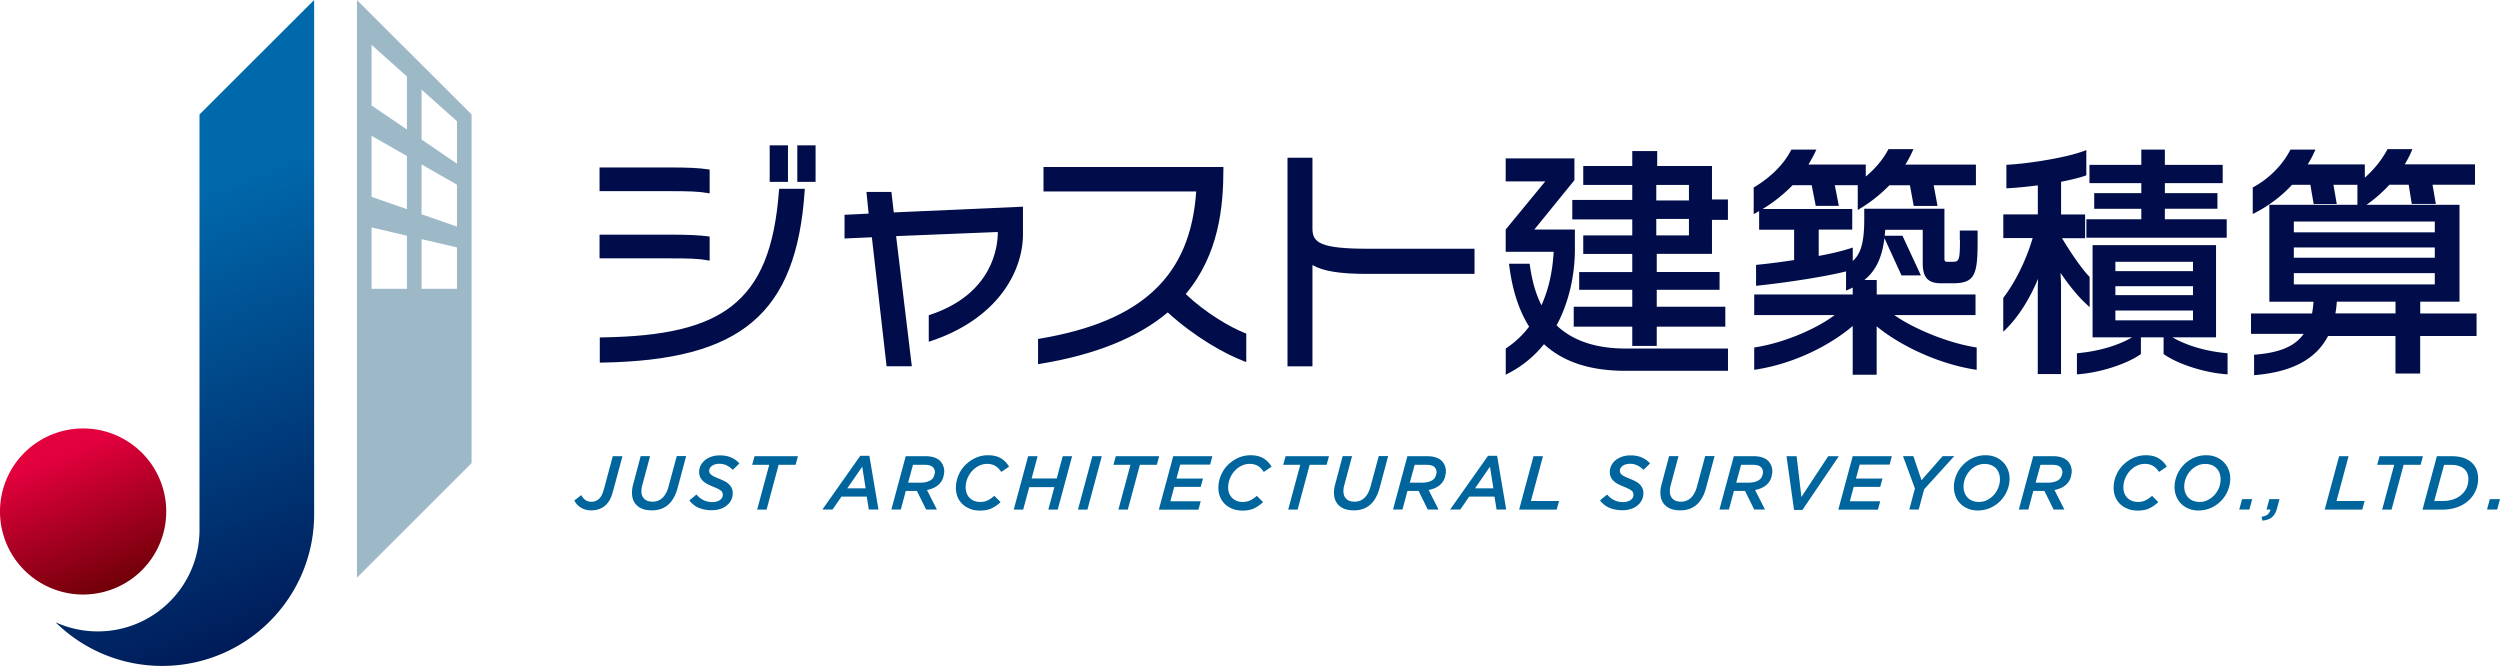 <svg width="244" height="65" fill="none" xmlns="http://www.w3.org/2000/svg"><g clip-path="url(#clip0_310_108)"><path d="M56.715 49.556a1.774 1.774 0 01-.662-.707l.674-.526c.13.226.272.385.43.492.159.102.345.158.566.158a1.047 1.047 0 00.776-.322.953.953 0 00.136-.164c.04-.062.079-.13.119-.215.04-.079.073-.18.113-.3.04-.118.08-.254.125-.412l.815-3.037h.945l-.872 3.24c-.05.187-.102.357-.147.504a3.85 3.85 0 01-.158.395 2.077 2.077 0 01-.193.328 1.856 1.856 0 01-.883.69c-.244.085-.51.13-.81.13-.362 0-.685-.085-.968-.254h-.006zm5.47-.204c-.334-.305-.504-.73-.504-1.26a2.916 2.916 0 01.119-.826l.73-2.749h.917l-.77 2.873a2.001 2.001 0 00-.056.266 2.598 2.598 0 00-.017.305c0 .3.09.537.277.724.181.187.459.277.821.277.385 0 .714-.13.98-.396.124-.124.232-.277.328-.452a3.08 3.08 0 00.243-.64l.799-2.962h.917l-.832 3.104c-.181.667-.448 1.176-.816 1.544a2.166 2.166 0 01-.741.486 2.69 2.69 0 01-.968.164c-.618 0-1.093-.152-1.427-.463v.005zm6.007.21a2.29 2.29 0 01-.911-.724l.69-.572c.215.244.448.43.691.549.25.124.544.187.878.187.294 0 .532-.068.724-.198a.612.612 0 00.238-.741.516.516 0 00-.158-.187 1.546 1.546 0 00-.3-.18 5.826 5.826 0 00-.465-.204 6.158 6.158 0 01-.543-.25 1.836 1.836 0 01-.425-.299 1.283 1.283 0 01-.277-.379 1.168 1.168 0 01-.097-.475c0-.243.051-.47.159-.673a1.59 1.59 0 01.43-.52c.181-.141.397-.254.64-.334.244-.079.504-.118.781-.118.436 0 .816.073 1.127.214.312.142.578.334.793.572l-.64.627a2.307 2.307 0 00-.617-.44 1.645 1.645 0 00-.725-.153c-.153 0-.289.022-.408.062a.996.996 0 00-.3.152.765.765 0 00-.192.215.52.52 0 00-.068.255c0 .085.017.158.05.22a.642.642 0 00.17.187c.08.062.182.119.312.181s.289.13.476.204c.198.079.38.164.538.248.164.085.3.187.407.3.108.113.198.238.255.373.062.142.09.3.09.475 0 .255-.056.481-.164.69a1.58 1.58 0 01-.441.526c-.181.147-.402.26-.651.334-.25.08-.51.113-.782.113-.498 0-.928-.085-1.302-.249l.017.012zm6.885-4.197h-1.665l.232-.842h4.236l-.233.842h-1.653l-1.177 4.372h-.918l1.178-4.372zm8.895-.882h.877l.89 5.248h-.94l-.204-1.26h-2.469l-.872 1.26h-.99l3.702-5.248h.006zm.515 3.178l-.334-2.109-1.46 2.11h1.794zm3.918-3.138h1.891c.436 0 .793.068 1.07.198.278.13.476.316.606.56.085.158.142.328.17.508.028.181.017.362-.028.55-.057.384-.221.7-.499.955-.277.254-.656.435-1.143.531l.968 1.906h-1.053l-.895-1.815h-1.087l-.487 1.815h-.923l1.404-5.214.006.006zm1.41 2.584c.374 0 .685-.062.934-.192.25-.13.397-.317.442-.571a.67.67 0 00-.006-.543.603.603 0 00-.306-.323c-.153-.079-.368-.113-.634-.113h-1.138l-.475 1.742h1.183zm4.892 2.562a2.174 2.174 0 01-.742-.441 2.015 2.015 0 01-.493-.701 2.288 2.288 0 01-.175-.922 3.168 3.168 0 01.917-2.217c.289-.288.617-.52 1.002-.696.385-.175.793-.26 1.229-.26.498 0 .912.102 1.246.3.334.204.594.475.792.814l-.758.515a2.464 2.464 0 00-.255-.322 1.409 1.409 0 00-.668-.407 1.642 1.642 0 00-.459-.057c-.277 0-.544.062-.798.187a2.238 2.238 0 00-.668.503c-.193.21-.346.458-.459.735-.113.277-.17.571-.17.87 0 .216.034.408.102.583a1.28 1.28 0 00.742.736c.17.067.362.101.572.101.3 0 .549-.056.758-.164.21-.107.42-.254.629-.43l.606.611c-.25.238-.533.436-.85.594-.317.158-.702.232-1.155.232-.34 0-.65-.05-.934-.153l-.011-.011zm5.639-5.146h.923l-.583 2.177h2.451l.584-2.177h.917l-1.404 5.214h-.918l.589-2.194h-2.451l-.59 2.194h-.922l1.404-5.214zm6.268 0h.923l-1.404 5.214h-.923l1.404-5.214zm3.72.842h-1.665l.232-.842h4.235l-.232.842h-1.653l-1.178 4.372h-.917l1.178-4.372zm4.161-.842h3.833l-.221.82h-2.915l-.368 1.363h2.587l-.221.814h-2.587l-.374 1.402h2.961l-.221.82h-3.867l1.405-5.214-.012-.005zm5.832 5.146a2.18 2.18 0 01-.742-.441 2.021 2.021 0 01-.492-.701 2.286 2.286 0 01-.176-.922c0-.419.079-.82.244-1.205.164-.384.385-.724.673-1.012a3.38 3.38 0 011.003-.696c.385-.175.792-.26 1.228-.26.498 0 .912.102 1.246.3.334.204.594.475.792.814l-.758.515a2.49 2.49 0 00-.255-.322 1.423 1.423 0 00-.3-.25 1.275 1.275 0 00-.368-.157 1.645 1.645 0 00-.459-.057 1.79 1.79 0 00-.798.187 2.227 2.227 0 00-.668.503 2.43 2.43 0 00-.629 1.606c0 .215.034.407.102.582a1.308 1.308 0 00.742.735c.17.068.362.102.572.102.3 0 .549-.056.758-.164.21-.107.419-.254.629-.43l.606.611a3.45 3.45 0 01-.85.594c-.317.158-.702.232-1.155.232-.339 0-.651-.05-.934-.153l-.011-.011zm6.579-4.304h-1.665l.233-.842h4.235l-.232.842h-1.654l-1.177 4.372h-.918l1.178-4.372zm3.794 3.987c-.334-.305-.504-.73-.504-1.26a2.878 2.878 0 01.119-.826l.73-2.749h.917l-.77 2.873a2.066 2.066 0 00-.056.266 2.475 2.475 0 00-.017.305c0 .3.09.537.277.724.181.187.459.277.821.277.385 0 .713-.13.979-.396.125-.124.233-.277.329-.452.096-.181.175-.39.243-.64l.799-2.962h.917l-.832 3.104c-.182.667-.448 1.176-.816 1.544a2.162 2.162 0 01-.741.486 2.699 2.699 0 01-.969.164c-.617 0-1.092-.152-1.426-.463v.005zm6.669-4.829h1.891c.436 0 .793.068 1.07.198.278.13.476.316.606.56.085.158.142.328.17.508.028.181.017.362-.028.55a1.565 1.565 0 01-.498.955c-.278.254-.657.435-1.144.531l.968 1.906h-1.053l-.895-1.815h-1.087l-.487 1.815h-.923l1.405-5.214.005.006zm1.41 2.584c.374 0 .685-.062.934-.192s.397-.317.442-.571a.665.665 0 00-.006-.543.605.605 0 00-.305-.323c-.153-.079-.368-.113-.635-.113h-1.138l-.475 1.742h1.183zm6.46-2.624h.878l.889 5.248h-.94l-.204-1.26h-2.468l-.872 1.26h-.991l3.703-5.248h.005zm.516 3.178l-.334-2.109-1.461 2.11h1.795zm3.918-3.138h.923l-1.178 4.371h2.746l-.232.843h-3.664l1.405-5.214zm7.4 5.039a2.293 2.293 0 01-.912-.724l.691-.572c.215.244.447.43.691.549.249.124.543.187.877.187.295 0 .532-.068.725-.198a.612.612 0 00.238-.741.518.518 0 00-.159-.187 1.515 1.515 0 00-.3-.18 5.707 5.707 0 00-.464-.204 6.304 6.304 0 01-.544-.25 1.838 1.838 0 01-.424-.299 1.283 1.283 0 01-.278-.379 1.171 1.171 0 01-.096-.475c0-.243.051-.47.159-.673.101-.203.249-.373.43-.52.181-.141.396-.254.64-.334.243-.079.504-.118.781-.118.436 0 .815.073 1.127.214.311.142.577.334.792.572l-.639.627a2.313 2.313 0 00-.618-.44 1.642 1.642 0 00-1.132-.091.99.99 0 00-.3.152.78.78 0 00-.193.215.522.522 0 00-.017.475.641.641 0 00.17.187c.08.062.182.119.312.181s.289.13.475.204c.199.079.38.164.538.248.164.085.3.187.408.3.107.113.198.238.255.373.062.142.09.3.09.475 0 .255-.056.481-.164.69a1.573 1.573 0 01-.442.526c-.181.147-.402.26-.651.334-.249.08-.509.113-.781.113-.498 0-.929-.085-1.302-.249l.017.012zm5.486-.21c-.334-.305-.504-.73-.504-1.26a2.872 2.872 0 01.119-.826l.731-2.749h.917l-.77 2.873a1.91 1.91 0 00-.074.571c0 .3.091.537.278.724.181.187.458.277.821.277.385 0 .713-.13.979-.396.125-.124.232-.277.328-.452a3.04 3.04 0 00.244-.64l.798-2.962h.917l-.832 3.104c-.181.667-.447 1.176-.815 1.544a2.166 2.166 0 01-.742.486 2.69 2.69 0 01-.968.164c-.617 0-1.093-.152-1.427-.463v.005zm6.67-4.829h1.891c.436 0 .793.068 1.07.198s.476.316.606.56c.085.158.141.328.17.508a1.38 1.38 0 01-.029.55c-.056.384-.22.7-.498.955-.277.254-.657.435-1.144.531l.969 1.906h-1.053l-.895-1.815h-1.087l-.487 1.815h-.923l1.404-5.214.006.006zm1.41 2.584c.373 0 .685-.062.934-.192s.396-.317.442-.571a.673.673 0 00-.006-.543.603.603 0 00-.306-.323c-.153-.079-.368-.113-.634-.113h-1.138l-.476 1.742h1.184zm3.725-2.584h.985l.47 3.981 2.616-3.981h1.036l-3.555 5.248h-.816l-.736-5.248zm6.449 0h3.833l-.221.82h-2.915l-.368 1.363h2.587l-.221.814h-2.587l-.374 1.402h2.961l-.221.82h-3.867l1.404-5.214-.011-.005zm6.081 3.138l-1.161-3.144h1.014l.792 2.353 2.067-2.353h1.132l-2.944 3.24-.526 1.974h-.918l.55-2.07h-.006zm5.186 1.985a2.276 2.276 0 01-.736-.48 2.08 2.08 0 01-.475-.724 2.39 2.39 0 01-.17-.905c0-.39.079-.775.232-1.148.153-.373.368-.707.64-.995.272-.289.6-.52.974-.696a2.924 2.924 0 011.245-.266 2.5 2.5 0 01.957.176 2.168 2.168 0 011.217 1.21c.114.277.17.577.17.899 0 .396-.079.78-.232 1.154a3.198 3.198 0 01-.64.99c-.271.288-.6.52-.979.695-.38.175-.799.266-1.251.266-.352 0-.674-.057-.957-.176h.005zm1.891-.86c.255-.13.47-.299.652-.508.181-.21.322-.447.424-.707.102-.266.147-.526.147-.797 0-.215-.034-.413-.102-.594a1.31 1.31 0 00-.764-.786 1.703 1.703 0 00-.628-.113c-.306 0-.584.067-.833.197-.254.13-.47.3-.651.51a2.401 2.401 0 00-.424.706 2.182 2.182 0 00-.148.798c0 .22.034.418.102.6.068.18.164.339.295.474.124.136.283.238.47.311.186.074.396.113.628.113.306 0 .583-.068.832-.198v-.005zm4.479-4.263h1.891c.436 0 .793.068 1.07.198.278.13.476.316.606.56.085.158.142.328.17.508.028.181.017.362-.028.55a1.561 1.561 0 01-.499.955c-.277.254-.656.435-1.143.531l.968 1.906h-1.053l-.895-1.815h-1.087l-.487 1.815h-.923l1.404-5.214.006.006zm1.41 2.584c.373 0 .685-.062.934-.192s.396-.317.442-.571a.673.673 0 00-.006-.543.603.603 0 00-.306-.323c-.153-.079-.368-.113-.634-.113h-1.138l-.476 1.742h1.184zm7.842 2.562a2.162 2.162 0 01-.742-.441 2.01 2.01 0 01-.493-.701 2.286 2.286 0 01-.175-.922c0-.419.079-.82.243-1.205.164-.384.385-.724.674-1.012.289-.288.617-.52 1.002-.696.385-.175.793-.26 1.229-.26.498 0 .911.102 1.245.3.334.204.595.475.793.814l-.759.515a2.485 2.485 0 00-.254-.322 1.404 1.404 0 00-.669-.407 1.633 1.633 0 00-.458-.057c-.278 0-.544.062-.798.187a2.244 2.244 0 00-.669.503c-.192.21-.345.458-.458.735a2.3 2.3 0 00-.17.87c0 .216.034.408.102.583a1.289 1.289 0 00.742.736c.169.067.362.101.571.101.3 0 .55-.056.759-.164.21-.107.419-.254.629-.43l.605.611a3.464 3.464 0 01-.849.594c-.317.158-.702.232-1.155.232-.34 0-.651-.05-.934-.153l-.011-.011zm5.916-.023a2.276 2.276 0 01-.736-.48 2.08 2.08 0 01-.475-.724 2.39 2.39 0 01-.17-.905c0-.39.079-.775.232-1.148.153-.373.368-.707.64-.995.271-.289.6-.52.973-.696.38-.175.793-.266 1.246-.266.345 0 .668.057.957.176a2.168 2.168 0 011.217 1.21c.114.277.17.577.17.899 0 .396-.079.78-.232 1.154a3.148 3.148 0 01-1.619 1.685 2.96 2.96 0 01-1.252.266 2.46 2.46 0 01-.956-.176h.005zm1.891-.86c.255-.13.47-.299.651-.508a2.41 2.41 0 00.425-.707c.102-.266.147-.526.147-.797 0-.215-.034-.413-.102-.594a1.324 1.324 0 00-.294-.475 1.245 1.245 0 00-.47-.311 1.703 1.703 0 00-.628-.113c-.306 0-.584.067-.833.197-.255.13-.47.3-.651.51a2.43 2.43 0 00-.425.706 2.202 2.202 0 00-.147.798c0 .22.034.418.102.6.068.18.164.339.295.474.124.136.283.238.47.311.186.074.396.113.628.113.306 0 .583-.068.832-.198v-.005zm3.318-.073h.991l-.277 1.018h-.991l.277-1.018zm1.914 1.719c.266-.04.47-.118.6-.237a.838.838 0 00.255-.464h-.385l.277-1.018h.991l-.232.865a2.232 2.232 0 01-.21.543 1.291 1.291 0 01-.305.368c-.119.096-.255.17-.408.22a2.238 2.238 0 01-.521.102l-.068-.379h.006zm7.559-5.909h.922l-1.177 4.371h2.746l-.232.843h-3.664l1.405-5.214zm5.378.842h-1.664l.232-.842h4.235l-.232.842h-1.653l-1.178 4.372h-.917l1.177-4.372zm4.162-.842h1.415c.482 0 .889.062 1.223.18.334.125.606.29.816.498.385.38.571.883.571 1.522a2.825 2.825 0 01-.843 2.041 3.195 3.195 0 01-1.15.724c-.452.17-.973.255-1.562.255h-1.874l1.404-5.215v-.005zm.589 4.371a3.12 3.12 0 001.07-.175c.323-.119.606-.294.838-.526.187-.187.334-.401.43-.645a2 2 0 00.147-.786c0-.209-.034-.39-.096-.548a1.181 1.181 0 00-.266-.407 1.512 1.512 0 00-.544-.323c-.22-.079-.492-.113-.815-.113h-.651l-.963 3.529h.844l.006-.006zm4.58-.181H244l-.277 1.018h-.991l.277-1.018z" fill="#00649D"/><path d="M69.047 18.837l.215.04v-2.325l-.153-.022c-.815-.13-1.908-.187-3.652-.187h-6.941v2.313h6.919c1.738 0 2.774.029 3.612.181zm7.859-4.654h-1.784v3.568h1.784v-3.568zm-7.859 11.22l.215.04V23.09l-.158-.023c-.838-.113-1.965-.164-3.647-.164h-6.941v2.313h6.919c1.738 0 2.774.028 3.612.181v.006z" fill="#000D4A"/><path d="M76.028 18.6c-.419 5.632-1.84 9.11-4.614 11.276-2.588 2.025-6.506 2.969-12.694 3.054h-.181v2.46h.186c13.629-.22 19.002-4.762 19.811-16.762l.012-.198h-2.503l-.011.17h-.006zm3.572-4.417h-1.783v3.568h1.784v-3.568zM87 18.73h-2.434l.21 2.12-2.35.113v2.313l2.667-.118 1.438 12.588h2.463L87.46 23.045l9.925-.402v.04c0 1.374-.476 6.005-6.613 8.041l-.125.04v2.59l.244-.08c2.96-.989 5.356-2.606 6.924-4.682 1.308-1.73 2.027-3.766 2.027-5.723v-2.697l-12.609.56-.232-2.014v.012zm28.729 9.964c3.25-3.868 3.675-8.55 3.675-12.215v-.18h-17.558v2.386h14.903c-.555 8.256-5.277 12.69-15.282 14.37l-.153.028v2.46l.215-.035c5.357-.876 9.541-2.567 12.44-5.016 2.661 2.42 5.565 4.044 7.417 4.75l.249.097v-2.782l-.119-.046c-1.478-.577-3.895-2.007-5.787-3.811v-.006zm12.366-6.39v-6.91h-2.435v20.363h2.435v-9.89c1.048.605 2.673.865 5.322.865h10.497v-2.454h-10.333c-4.722 0-5.486-.583-5.486-1.974zm38.994-6.102h-5.345v-1.46h-2.435v1.46h-4.784v1.85h4.784v1.464h-5.854v1.9h5.854v1.56h-4.784v1.805h4.784v1.77h-5.18v1.736h5.18v1.651h-5.713v1.946h5.713v1.877h2.39v-1.877h6.692v-1.946h-6.692v-1.651h6.131V26.55h-6.131v-1.77h5.39v-3.32h1.557v-1.99h-1.557V16.2zm-2.248 5.169v1.606h-3.188V21.37h3.188zm-3.188-1.804V18.05h3.188v1.516h-3.188z" fill="#000D4A"/><path d="M151.92 31.76c1.155-2.144 1.79-4.78 1.79-7.437V22.4h-3.958l3.912-4.813v-2.126h-6.709v2.245h3.861l-3.861 4.694v2.177h4.682c-.107 1.957-.504 3.704-1.189 5.214-.543-1.057-.911-2.33-1.132-3.89l-.023-.159h-2.015l.028.204c.3 2.375.951 4.371 1.936 5.932a8.967 8.967 0 01-2.202 2.081l-.079.057v2.556l.266-.142a10.752 10.752 0 003.465-2.839c1.908 1.753 4.524 2.602 7.994 2.602h9.965v-2.177h-9.987c-2.91 0-5.175-.764-6.744-2.262v.005zm39.373-8.37c0 2.16-.107 2.16-.815 2.16h-.419c-.198 0-.283-.028-.283-.328v-4.847h-7.825v1.041c0 2.432-.408 3.416-1.121 4.055v-1.312l-.243.079c-.765.254-1.852.515-3.08.74v-2.567h3.272v-2.013h-8.748a14.85 14.85 0 002.928-2.324h1.862l.397 2.019h2.253l-.396-2.02h2.242v2.421l.277-.17a14.193 14.193 0 002.814-2.245h1.999l.374 2.02h2.321l-.374-2.02h4.122v-2.013h-6.885c.244-.396.47-.814.669-1.25l.118-.26h-2.44l-.051.096c-.487.917-1.234 1.804-2.163 2.58V16.06h-5.594c.261-.441.476-.832.652-1.2l.124-.26h-2.446l-.051.102c-.685 1.324-1.936 2.58-3.533 3.546l-.09.051v2.596l.271-.147c.085-.051.176-.096.261-.147v1.82h3.414v2.958c-1.11.175-2.333.334-3.55.458l-.164.017v2.042l.204-.023c2.672-.283 6.505-.86 8.577-1.385v1.877l.261-.113c.141-.062.272-.124.39-.192v.678h-9.613v2.014h7.847c-1.625 1.244-4.762 2.674-7.695 3.138l-.152.023v2.183l.209-.034c4.077-.645 7.53-2.63 9.404-4.247v4.761h2.339V31.85c2.044 1.69 5.673 3.585 9.546 4.213l.215.034v-2.183l-.153-.023c-2.854-.464-6.194-1.923-7.881-3.138h7.921v-2.014h-9.643v-1.413h-1.2c1.11-.905 1.721-2.178 1.953-4.083l1.665 3.636h1.891l-1.795-3.868h-1.732c.017-.187.034-.385.045-.583h3.663v3.274c0 1.38.516 1.946 1.784 1.946h1.161c2.128 0 2.412-.814 2.412-4.06v-1.086h-1.739v.905l.017-.017zm20.723 9.534h4.269v-8.997h-12.049v8.997h3.856c-1.359.792-3.221 1.346-5.22 1.538l-.164.017v2.059l.198-.017c2.089-.164 4.603-.973 5.968-1.912l.079-.056v-1.629h2.214v1.629l.079.056c1.364.94 3.873 1.748 5.968 1.912l.198.017v-2.059l-.164-.017c-1.976-.186-3.839-.74-5.215-1.538h-.017zm2.021-2.618v.956h-7.575v-.956h7.575zm0-2.37v.866h-7.575v-.866h7.575zm0-2.386v.91h-7.575v-.91h7.575zm3.29-4.151h-6.036v-1.024h5.13V18.85h-5.13v-.979h5.645V16.09h-5.645v-1.487h-2.299v1.487h-5.061v1.781h5.061v.979h-4.597v1.526h4.597V21.4h-5.361v1.804h13.696V21.4z" fill="#000D4A"/><path d="M201.117 26.641c.855 1.267 1.721 2.313 2.525 3.054l.306.283v-2.952l-.051-.051c-.651-.667-1.716-2.172-2.644-3.727h2.253v-2.313h-2.344V17.74c.985-.192 1.789-.39 2.338-.582l.125-.046v-2.46l-.249.09c-1.682.629-5.175 1.2-7.383 1.335l-.17.012v2.29l.192-.011c.793-.04 1.784-.136 2.877-.277v2.833h-3.369v2.313h2.865c-.623 2.115-1.671 4.264-2.831 5.785l-.04.051v3.308l.312-.31c1.189-1.188 2.264-2.89 3.085-4.858l-.028.763v8.534h2.27v-8.822l-.045-1.058.006.011zm35.098 3.948v-1.143h3.833v-9.46h-9.07a13.767 13.767 0 002.23-1.957h1.88l.3 1.877h2.35l-.323-1.877h4.145v-1.991h-6.851c.255-.436.47-.848.634-1.227l.108-.255h-2.429l-.051.096c-.533.979-1.274 1.9-2.163 2.687v-1.295h-5.572c.272-.453.476-.832.629-1.182l.119-.26h-2.44l-.051.101c-.731 1.414-2.05 2.737-3.528 3.54l-.096.051v2.59l.266-.135a13.197 13.197 0 003.573-2.715h1.783l.323 1.878h2.253l-.322-1.878h2.338v1.957h-8.595v9.46h4.309a9.109 9.109 0 01-.142 1.143h-5.956v1.99h5.141c-.855 1.205-2.276 1.816-4.671 2.025l-.17.017v1.99l.198-.016c3.562-.322 5.86-1.567 7.021-3.806h6.579v3.665h2.412v-3.665h5.504v-2.2h-5.504l.006-.005zm-2.412-1.143v1.143h-5.866c.068-.385.113-.77.136-1.143h5.73zm3.833-2.788v1.097h-13.758v-1.097h13.758zm0-2.505v1.001h-13.758v-1.001h13.758zm0-2.528v1.052h-13.758v-1.052h13.758z" fill="#000D4A"/><path d="M15.014 54.181a8.098 8.098 0 00-2.636-11.153A8.118 8.118 0 001.211 45.66a8.098 8.098 0 002.635 11.154c3.812 2.353 8.812 1.175 11.168-2.633z" fill="url(#paint0_linear_310_108)"/><path d="M30.66 0v50.184c0 6.927-4.757 12.74-11.189 14.358a14.86 14.86 0 01-3.64.452c-4.06 0-7.734-1.628-10.413-4.264a9.87 9.87 0 004.128.894c5.48 0 9.925-4.44 9.925-9.913V11.175L30.66 0z" fill="url(#paint1_linear_310_108)"/><path d="M34.838 0v56.376L46.026 45.2V11.175L34.838 0zm4.88 28.185h-3.453v-5.989l3.453.809v5.18zm0-7.77l-3.453-1.204v-5.955l3.453 1.973v5.186zm0-7.77l-3.453-2.353V4.377l3.453 3.088v5.18zm4.88 15.54h-3.453V23.34l3.454.808v4.038zm0-6.068l-3.453-1.204v-4.864l3.454 1.974v4.094zm0-6.147l-3.453-2.353V8.744L44.6 11.83v4.14z" fill="#9DB8C6"/></g><defs><linearGradient id="paint0_linear_310_108" x1="11.863" y1="59.094" x2="5.89" y2="44.454" gradientUnits="userSpaceOnUse"><stop stop-color="#610001"/><stop offset="1" stop-color="#E2003D"/></linearGradient><linearGradient id="paint1_linear_310_108" x1="32.454" y1="68.088" x2="14.216" y2="20.236" gradientUnits="userSpaceOnUse"><stop stop-color="#000D4A"/><stop offset="1" stop-color="#0069AC"/></linearGradient><clipPath id="clip0_310_108"><path fill="#fff" d="M0 0h244v65H0z"/></clipPath></defs></svg>